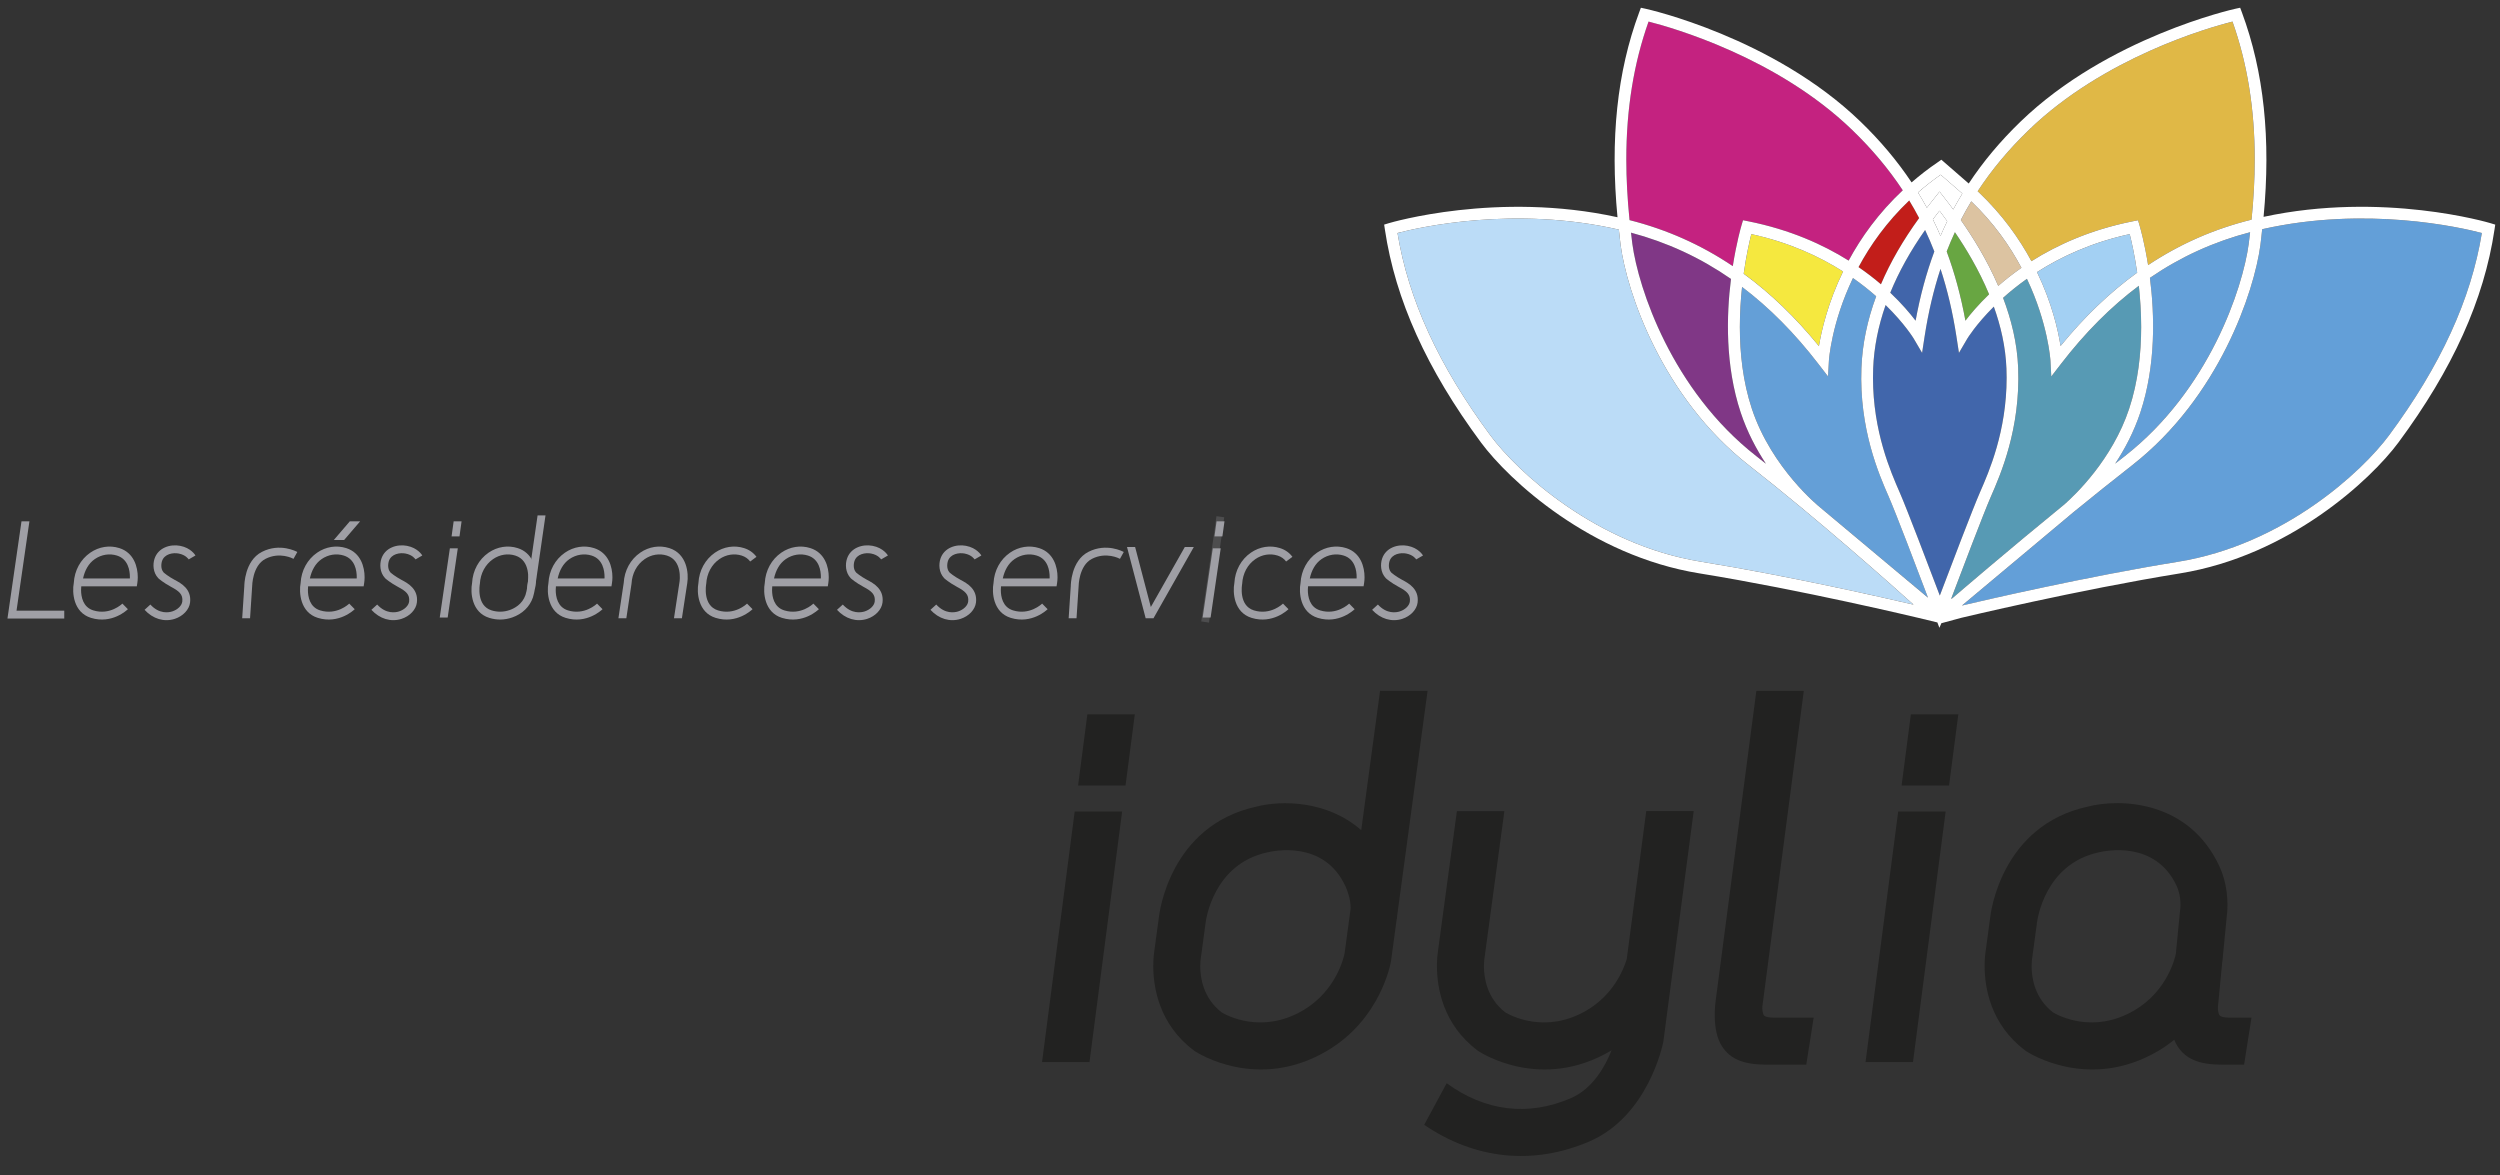 <?xml version="1.0" encoding="utf-8"?>
<!-- Generator: Adobe Illustrator 16.0.4, SVG Export Plug-In . SVG Version: 6.00 Build 0)  -->
<!DOCTYPE svg PUBLIC "-//W3C//DTD SVG 1.1//EN" "http://www.w3.org/Graphics/SVG/1.1/DTD/svg11.dtd">
<svg version="1.1" id="Calque_1" xmlns="http://www.w3.org/2000/svg" xmlns:xlink="http://www.w3.org/1999/xlink" x="0px" y="0px"
	 width="200px" height="94px" viewBox="0 0 200 94" enable-background="new 0 0 200 94" xml:space="preserve">
<rect x="0" y="0" width="200" height="94" fill="#333333" stroke="none"/>
<g>
	<g>
		<polygon fill="#222221" points="149.243,84.965 153.039,84.965 155.652,64.924 151.855,64.924 		"/>
		<polygon fill="#222221" points="152.869,57.149 152.127,62.842 155.924,62.842 156.666,57.149 		"/>
		<polygon fill="#222221" points="83.363,84.965 87.159,84.965 89.771,64.924 85.975,64.924 		"/>
		<polygon fill="#222221" points="86.988,57.149 86.247,62.842 90.042,62.842 90.785,57.149 		"/>
		<path fill="#222221" d="M108.898,66.415c-2.723-2.4-6.412-2.396-8.387-1.886c-6.927,1.51-7.765,8.535-7.798,8.834v-0.001
			c0,0-0.366,2.698-0.368,2.719c-0.026,0.168-0.083,0.59-0.083,1.197c0,1.682,0.446,4.658,3.25,6.761l0.046,0.035l0.049,0.031
			c0.202,0.134,5.008,3.219,10.536-0.026c4.317-2.534,5.108-7.008,5.14-7.196c0.002-0.015,0.183-1.352,0.452-3.346l0.017,0.003
			c0.013-0.09,0.01-0.177,0.02-0.267c0.69-5.114,2.039-15.081,2.435-18.007h-3.802C110.344,55.712,109.619,61.075,108.898,66.415
			 M108.042,72.751c-0.133,0.988-0.472,3.497-0.475,3.516c-0.035,0.188-0.603,2.964-3.33,4.565c-3.313,1.944-6.141,0.377-6.5,0.162
			c-1.482-1.139-1.717-2.787-1.717-3.688c0-0.368,0.038-0.611,0.043-0.645l0.011-0.071l0.375-2.771
			c0.028-0.229,0.614-4.686,4.933-5.628c0.512-0.125,4.551-0.994,6.254,2.712c0.135,0.294,0.413,0.989,0.413,1.729
			C108.05,72.671,108.044,72.711,108.042,72.751"/>
		<path fill="#222221" d="M130.138,76.734c-0.276,0.902-1.092,2.855-3.208,4.098c-3.312,1.944-6.142,0.377-6.5,0.162
			c-1.482-1.139-1.716-2.787-1.716-3.688c0-0.368,0.037-0.611,0.043-0.645l0.011-0.071l1.583-11.702h-3.799
			c-0.509,3.765-1.514,11.188-1.514,11.193c-0.026,0.167-0.083,0.59-0.083,1.197c0,1.682,0.446,4.658,3.249,6.761l0.046,0.035
			l0.049,0.031c0.202,0.134,5.009,3.219,10.536-0.026c0.033-0.02,0.061-0.041,0.093-0.061c-0.502,1.271-1.497,3.081-3.276,3.843
			c-3.406,1.46-6.834,1.045-9.914-1.202l-0.021,0.028l-1.782,3.298c4.059,2.772,8.726,3.255,13.2,1.337
			c4.702-2.015,5.877-7.718,5.925-7.959l0.012-0.061l2.424-18.415h-3.797C131.328,67.691,130.664,72.733,130.138,76.734"/>
		<path fill="#222221" d="M144.305,55.267h-3.796l-3.25,24.741c-0.029,0.203-0.342,2.4,0.498,3.694
			c0.646,0.998,1.67,1.472,3.576,1.472h3.168l0.593-3.765h-3.238c-0.426,0-0.656-0.088-0.724-0.164
			c-0.123-0.137-0.166-0.521-0.142-0.736C140.989,80.513,143.288,63.012,144.305,55.267"/>
		<path fill="#222221" d="M178.305,81.409c-0.426,0-0.655-0.088-0.724-0.164c-0.123-0.137-0.165-0.521-0.142-0.736
			c0,0.008,0.215-2.242,0.346-3.598c0.001-0.009,0.004-0.024,0.005-0.028l0.011-0.063l0.332-3.424l-0.01,0.083
			c0.203-1.424,0-2.937-0.558-4.149c-2.444-5.317-7.967-5.466-10.546-4.8c-6.927,1.51-7.766,8.535-7.798,8.834v-0.001
			c0,0-0.365,2.698-0.368,2.719c-0.026,0.168-0.083,0.59-0.083,1.197c0,1.682,0.446,4.658,3.25,6.761l0.046,0.035l0.048,0.031
			c0.202,0.134,5.009,3.219,10.537-0.026c0.474-0.278,0.898-0.584,1.291-0.899c0.071,0.185,0.158,0.361,0.264,0.522
			c0.646,0.998,1.671,1.472,3.576,1.472h1.745l0.593-3.765H178.305z M174.396,72.946l-0.007,0.042c0,0-0.302,3.122-0.32,3.307
			c-0.058,0.29-0.654,2.97-3.324,4.537c-3.312,1.944-6.141,0.377-6.499,0.162c-1.482-1.139-1.717-2.787-1.717-3.688
			c0-0.368,0.037-0.611,0.043-0.645l0.011-0.071l0.375-2.771c0.028-0.229,0.615-4.686,4.933-5.628
			c0.513-0.125,4.552-0.994,6.254,2.712c0.079,0.171,0.293,0.707,0.293,1.465C174.438,72.548,174.426,72.742,174.396,72.946"/>
		<path fill="#9F9FA5" d="M25.372,44.213c-0.786,0.542-1.268,1.426-1.322,2.425c-0.142,0.748-0.046,2.354,1.377,2.792
			c1.69,0.522,2.9-0.645,2.951-0.694l-0.44-0.448c-0.04,0.04-1,0.953-2.327,0.543c-0.835-0.258-0.978-1.095-0.978-1.637
			c0-0.116,0.008-0.209,0.015-0.29h4.444l0.042-0.265c0.021-0.133,0.034-0.29,0.034-0.46c0-0.817-0.3-1.958-1.47-2.331
			C26.917,43.599,26.069,43.732,25.372,44.213 M25.728,44.729c0.537-0.37,1.186-0.472,1.781-0.283
			c0.896,0.286,1.031,1.201,1.031,1.723c0,0.043-0.003,0.07-0.004,0.107H24.79C24.93,45.639,25.222,45.078,25.728,44.729"/>
		<path fill="#9F9FA5" d="M39.087,44.213c-0.785,0.542-1.267,1.426-1.321,2.425c-0.143,0.748-0.046,2.354,1.376,2.792
			c0.607,0.188,1.22,0.178,1.823-0.029c0.814-0.279,1.407-0.848,1.668-1.603c0.009-0.029,0.17-0.543,0.218-1.16
			c0.021-0.132,0.034-0.289,0.034-0.459c0-0.817-0.301-1.958-1.47-2.331C40.634,43.599,39.785,43.732,39.087,44.213 M39.328,48.831
			c-1.242-0.383-0.953-2.048-0.939-2.119c0.048-0.845,0.432-1.552,1.056-1.983c0.537-0.37,1.186-0.472,1.781-0.283
			c1.252,0.399,1.017,2.026,1.007,2.096l-0.003,0.025c-0.04,0.552-0.188,1.028-0.19,1.033c-0.263,0.759-0.913,1.083-1.277,1.208
			C40.287,48.969,39.805,48.978,39.328,48.831 M42.851,46.639l0.003-0.027C42.854,46.622,42.852,46.638,42.851,46.639"/>
		<path fill="#9F9FA5" d="M45.197,44.213c-0.786,0.542-1.268,1.426-1.322,2.425c-0.143,0.748-0.046,2.354,1.377,2.792
			c1.69,0.522,2.899-0.645,2.951-0.694l-0.44-0.448c-0.04,0.04-1.001,0.953-2.326,0.543c-0.836-0.258-0.979-1.095-0.979-1.637
			c0-0.116,0.007-0.209,0.015-0.29h4.444l0.042-0.265c0.021-0.133,0.035-0.29,0.035-0.46c0-0.817-0.3-1.958-1.47-2.331
			C46.743,43.599,45.894,43.732,45.197,44.213 M45.553,44.729c0.537-0.37,1.186-0.472,1.781-0.283
			c0.896,0.286,1.03,1.201,1.03,1.723c0,0.043-0.003,0.07-0.004,0.107h-3.745C44.755,45.639,45.048,45.078,45.553,44.729"/>
		<path fill="#9F9FA5" d="M62.504,44.213c-0.785,0.542-1.267,1.426-1.322,2.425c-0.143,0.748-0.046,2.354,1.377,2.792
			c1.69,0.522,2.9-0.645,2.951-0.694l-0.44-0.448c-0.04,0.04-1,0.953-2.326,0.543c-0.836-0.258-0.979-1.095-0.979-1.637
			c0-0.116,0.008-0.209,0.015-0.29h4.444l0.042-0.265c0.021-0.133,0.034-0.29,0.034-0.46c0-0.817-0.3-1.958-1.47-2.331
			C64.05,43.599,63.201,43.732,62.504,44.213 M62.86,44.729c0.537-0.37,1.186-0.472,1.781-0.283c0.896,0.286,1.03,1.201,1.03,1.723
			c0,0.043-0.003,0.07-0.004,0.107h-3.745C62.062,45.639,62.355,45.078,62.86,44.729"/>
		<path fill="#9F9FA5" d="M80.804,44.213c-0.785,0.542-1.267,1.426-1.322,2.425c-0.143,0.748-0.045,2.354,1.377,2.792
			c1.691,0.522,2.9-0.645,2.951-0.694l-0.439-0.448c-0.04,0.04-1.001,0.953-2.327,0.543c-0.835-0.258-0.978-1.095-0.978-1.637
			c0-0.116,0.007-0.209,0.015-0.29h4.444l0.042-0.265c0.021-0.133,0.035-0.29,0.035-0.46c0-0.817-0.301-1.958-1.47-2.331
			C82.35,43.599,81.502,43.732,80.804,44.213 M81.161,44.729c0.536-0.37,1.185-0.472,1.78-0.283
			c0.896,0.286,1.031,1.201,1.031,1.723c0,0.043-0.003,0.07-0.005,0.107h-3.744C80.363,45.639,80.655,45.078,81.161,44.729"/>
		<path fill="#9F9FA5" d="M105.364,44.213c-0.785,0.542-1.267,1.425-1.321,2.425c-0.143,0.748-0.046,2.354,1.378,2.792
			c1.69,0.522,2.899-0.645,2.95-0.694l-0.439-0.448c-0.041,0.04-1.001,0.953-2.326,0.543c-0.836-0.258-0.979-1.096-0.979-1.638
			c0-0.116,0.009-0.209,0.016-0.29h4.444l0.042-0.265c0.021-0.133,0.034-0.29,0.034-0.46c0-0.817-0.3-1.958-1.469-2.331
			C106.911,43.599,106.062,43.732,105.364,44.213 M105.722,44.729c0.536-0.37,1.186-0.472,1.78-0.283
			c0.896,0.286,1.03,1.199,1.03,1.722c0,0.043-0.003,0.07-0.005,0.108h-3.744C104.924,45.639,105.215,45.078,105.722,44.729"/>
		<path fill="#9F9FA5" d="M100.072,44.213c-0.786,0.542-1.267,1.425-1.322,2.425c-0.143,0.748-0.046,2.354,1.377,2.792
			c1.691,0.522,2.9-0.645,2.951-0.694l-0.439-0.448c-0.04,0.04-1.001,0.953-2.326,0.543c-1.242-0.383-0.953-2.048-0.94-2.119
			c0.048-0.845,0.432-1.552,1.057-1.983c0.536-0.37,1.186-0.472,1.78-0.283c0.285,0.091,0.514,0.251,0.679,0.475l0.505-0.373
			c-0.245-0.332-0.579-0.568-0.992-0.699C101.618,43.599,100.77,43.732,100.072,44.213"/>
		<path fill="#9F9FA5" d="M57.197,44.213c-0.786,0.542-1.267,1.425-1.323,2.425c-0.142,0.748-0.045,2.354,1.378,2.792
			c1.69,0.522,2.9-0.645,2.951-0.694l-0.439-0.448c-0.04,0.04-1.001,0.953-2.326,0.543c-1.243-0.383-0.954-2.048-0.94-2.119
			c0.048-0.845,0.432-1.552,1.056-1.983c0.537-0.37,1.186-0.472,1.781-0.283c0.285,0.091,0.513,0.251,0.679,0.475l0.504-0.373
			c-0.245-0.332-0.579-0.568-0.992-0.699C58.744,43.599,57.895,43.732,57.197,44.213"/>
		<path fill="#9F9FA5" d="M30.507,44.707c-0.137,0.425-0.137,1.087,0.307,1.554c0.034,0.032,0.406,0.36,1.021,0.688
			c0.66,0.351,0.961,0.617,0.895,1.176c-0.039,0.325-0.368,0.648-0.801,0.788c-0.291,0.093-1.043,0.227-1.754-0.55l-0.463,0.422
			c0.663,0.726,1.564,0.996,2.409,0.725c0.669-0.215,1.164-0.741,1.231-1.31c0.129-1.083-0.717-1.536-1.222-1.805
			c-0.544-0.29-0.878-0.583-0.881-0.585c-0.322-0.34-0.152-0.888-0.145-0.912c0.193-0.602,0.901-0.699,1.331-0.617
			c0.581,0.109,0.797,0.457,0.806,0.472l0.543-0.314c-0.014-0.025-0.354-0.608-1.232-0.774
			C31.75,43.512,30.791,43.822,30.507,44.707"/>
		<path fill="#9F9FA5" d="M7.224,44.213c-0.786,0.542-1.267,1.426-1.321,2.425c-0.143,0.748-0.046,2.354,1.377,2.792
			c1.691,0.522,2.9-0.645,2.951-0.694l-0.439-0.448c-0.041,0.04-1.001,0.953-2.327,0.543c-0.835-0.258-0.979-1.095-0.979-1.637
			c0-0.116,0.008-0.209,0.015-0.29h4.444l0.042-0.265c0.021-0.133,0.035-0.29,0.035-0.46c0-0.817-0.301-1.958-1.47-2.331
			C8.77,43.599,7.922,43.732,7.224,44.213 M7.581,44.729c0.536-0.37,1.185-0.472,1.78-0.283c0.897,0.286,1.031,1.201,1.031,1.723
			c0,0.043-0.003,0.07-0.005,0.107H6.643C6.783,45.639,7.075,45.078,7.581,44.729"/>
		<path fill="#9F9FA5" d="M12.359,44.707c-0.136,0.425-0.137,1.087,0.308,1.554c0.034,0.032,0.407,0.36,1.021,0.688
			c0.659,0.351,0.961,0.617,0.895,1.176c-0.039,0.325-0.368,0.648-0.801,0.788c-0.291,0.093-1.044,0.227-1.754-0.55l-0.463,0.422
			c0.663,0.726,1.563,0.996,2.41,0.725c0.668-0.215,1.164-0.741,1.231-1.31c0.129-1.083-0.717-1.536-1.223-1.805
			c-0.543-0.29-0.877-0.583-0.881-0.585c-0.322-0.34-0.152-0.888-0.145-0.912c0.193-0.602,0.902-0.699,1.331-0.617
			c0.58,0.109,0.797,0.457,0.806,0.472l0.543-0.314c-0.014-0.025-0.354-0.608-1.232-0.774
			C13.603,43.512,12.643,43.822,12.359,44.707"/>
		<path fill="#9F9FA5" d="M67.755,44.707c-0.136,0.425-0.137,1.087,0.307,1.554c0.035,0.032,0.407,0.36,1.021,0.688
			c0.659,0.351,0.961,0.617,0.895,1.176c-0.038,0.325-0.368,0.648-0.8,0.788c-0.291,0.093-1.044,0.227-1.754-0.55l-0.464,0.422
			c0.664,0.726,1.564,0.996,2.41,0.725c0.669-0.215,1.164-0.741,1.232-1.31c0.128-1.083-0.717-1.536-1.223-1.805
			c-0.544-0.29-0.878-0.583-0.881-0.585c-0.323-0.34-0.153-0.888-0.145-0.912c0.193-0.602,0.902-0.699,1.331-0.617
			c0.58,0.109,0.797,0.457,0.806,0.472l0.544-0.314c-0.015-0.025-0.354-0.608-1.233-0.774
			C68.998,43.512,68.039,43.822,67.755,44.707"/>
		<path fill="#9F9FA5" d="M75.232,44.707c-0.136,0.425-0.137,1.087,0.307,1.554c0.034,0.032,0.407,0.36,1.021,0.688
			c0.659,0.351,0.961,0.617,0.895,1.176c-0.038,0.325-0.368,0.648-0.8,0.788c-0.291,0.093-1.044,0.227-1.754-0.55l-0.464,0.422
			c0.664,0.726,1.564,0.996,2.41,0.725c0.669-0.215,1.164-0.741,1.232-1.31c0.128-1.083-0.718-1.536-1.223-1.805
			c-0.544-0.29-0.878-0.583-0.881-0.585c-0.323-0.34-0.152-0.888-0.145-0.912c0.193-0.602,0.902-0.699,1.331-0.617
			c0.58,0.109,0.797,0.457,0.806,0.472l0.543-0.314c-0.015-0.025-0.354-0.608-1.233-0.774
			C76.475,43.512,75.516,43.822,75.232,44.707"/>
		<path fill="#9F9FA5" d="M110.563,44.707c-0.136,0.426-0.137,1.087,0.308,1.554c0.034,0.032,0.406,0.36,1.021,0.688
			c0.659,0.351,0.961,0.617,0.896,1.176c-0.039,0.325-0.369,0.648-0.802,0.788c-0.29,0.093-1.044,0.227-1.754-0.55l-0.463,0.422
			c0.663,0.726,1.564,0.996,2.41,0.725c0.668-0.215,1.163-0.741,1.23-1.31c0.129-1.083-0.717-1.536-1.223-1.805
			c-0.544-0.29-0.877-0.583-0.88-0.585c-0.322-0.34-0.153-0.888-0.146-0.912c0.192-0.601,0.901-0.698,1.331-0.617
			c0.581,0.109,0.797,0.457,0.806,0.472l0.543-0.314c-0.014-0.025-0.354-0.608-1.232-0.774
			C111.807,43.512,110.847,43.822,110.563,44.707"/>
		<g opacity="0.24">
			<g>
				<defs>
					<rect id="SVGID_1_" x="96.1" y="41.295" width="1.836" height="8.512"/>
				</defs>
				<clipPath id="SVGID_2_">
					<use xlink:href="#SVGID_1_"  overflow="visible"/>
				</clipPath>
				<polygon clip-path="url(#SVGID_2_)" fill="#9F9FA5" points="97.082,42.985 96.95,43.905 96.1,49.716 96.72,49.807 
					97.571,43.995 97.703,43.073 97.936,41.381 97.315,41.295 				"/>
			</g>
		</g>
		<polygon fill="#9F9FA5" points="27.983,41.708 26.705,43.199 27.531,43.199 28.81,41.708 		"/>
		<path fill="#9F9FA5" d="M21.234,44.711c1.148-0.592,2.201-0.029,2.246-0.004l0.305-0.548c-0.056-0.031-1.383-0.755-2.839-0.005
			c-1.385,0.715-1.401,2.659-1.401,2.742c0-0.021-0.164,2.487-0.169,2.566h0.629l0.167-2.546
			C20.173,46.879,20.19,45.25,21.234,44.711"/>
		<path fill="#9F9FA5" d="M87.351,44.711c1.148-0.592,2.201-0.029,2.246-0.004l0.305-0.548c-0.056-0.031-1.384-0.755-2.839-0.005
			c-1.385,0.715-1.401,2.659-1.401,2.742c0-0.021-0.164,2.487-0.169,2.566h0.629l0.167-2.546
			C86.289,46.879,86.307,45.25,87.351,44.711"/>
		<path fill="#9F9FA5" d="M50.521,46.702c0.047-0.834,0.43-1.542,1.054-1.973c0.537-0.37,1.186-0.472,1.781-0.283
			c1.252,0.399,1.017,2.026,1.007,2.096c0,0-0.331,2.172-0.445,2.919h0.634l0.431-2.824c0.122-0.766-0.022-2.338-1.437-2.789
			c-0.782-0.249-1.63-0.116-2.327,0.365c-0.785,0.542-1.267,1.426-1.322,2.425c0.002-0.024-0.313,2.086-0.424,2.823h0.634
			L50.521,46.702z"/>
		<path fill="#9F9FA5" d="M95.507,43.758h-0.721c-0.779,1.375-2.276,4.02-2.72,4.803c-0.232-0.883-0.938-3.583-1.257-4.803h-0.649
			l1.493,5.703h0.625L95.507,43.758z"/>
		<path fill="#9F9FA5" d="M36.292,41.708l-0.166,1.203h0.634c0.038-0.275,0.116-0.841,0.166-1.203H36.292z"/>
		<path fill="#9F9FA5" d="M35.984,43.905l-0.805,5.499h0.635l0.791-5.409c0,0,0.008-0.053,0.019-0.13H35.99L35.984,43.905z"/>
		<path fill="#9F9FA5" d="M97.325,41.708l-0.166,1.203h0.633c0.039-0.275,0.117-0.841,0.167-1.203H97.325z"/>
		<path fill="#9F9FA5" d="M97.018,43.905l-0.805,5.499h0.635l0.791-5.409c0,0,0.008-0.053,0.019-0.13h-0.634L97.018,43.905z"/>
		<path fill="#9F9FA5" d="M1.322,48.855c0.074-0.514,0.742-5.144,1.031-7.147H1.719l-1.122,7.774h4.544v-0.627H1.322z"/>
		<polygon fill="#9F9FA5" points="43.007,41.231 42.163,47.082 42.797,47.082 43.64,41.231 		"/>
	</g>
	<g>
		<path fill="#FFFFFF" d="M154.567,16.084l0.598-0.756c0,0,0.775,1,0.794,1.024c0.09,0.123,0.19,0.258,0.299,0.404
			c0.23-0.431,0.476-0.854,0.73-1.271c-0.613-0.533-1.459-1.269-1.735-1.508c-0.651,0.456-1.251,0.933-1.812,1.421
			c0.247,0.402,0.483,0.809,0.708,1.223C154.287,16.441,154.424,16.262,154.567,16.084"/>
		<path fill="#68A642" d="M159.128,23.545c-0.822-1.981-1.863-3.689-2.736-4.97c-0.232,0.505-0.451,1.019-0.655,1.544
			c0.64,1.722,1.135,3.556,1.498,5.537C157.649,25.106,158.279,24.362,159.128,23.545"/>
		<path fill="#4165AA" d="M151.222,23.417c0.918,0.868,1.589,1.662,2.026,2.239c0.363-1.98,0.858-3.815,1.498-5.537
			c-0.228-0.586-0.475-1.158-0.738-1.717C152.83,20.077,151.903,21.75,151.222,23.417"/>
		<path fill="#C42280" d="M138.622,21.289c0.296-1.881,0.658-3.132,0.695-3.259l0.122-0.412l0.422,0.084
			c3.318,0.664,5.965,1.851,8.029,3.145c0.997-1.851,2.392-3.808,4.33-5.625c-1.123-1.698-2.457-3.292-4.038-4.819
			c-6.015-5.812-14.379-8.19-16.298-8.678c-1.18,3.328-1.78,6.972-1.78,11.038c0,1.552,0.088,3.167,0.258,4.844
			C133.342,18.361,136.084,19.583,138.622,21.289"/>
		<path fill="#FFFFFF" d="M155.778,17.698c-0.219-0.304-0.417-0.571-0.582-0.794c0,0-0.029-0.038-0.035-0.045
			c-0.183,0.23-0.358,0.46-0.531,0.69c0.214,0.434,0.42,0.874,0.611,1.322C155.411,18.474,155.592,18.084,155.778,17.698"/>
		<path fill="#A3D0F3" d="M162.961,21.767c1.195,2.474,1.688,4.658,1.884,5.912c1.904-2.337,3.94-4.289,6.13-5.868
			c-0.204-1.43-0.458-2.528-0.599-3.083C167.33,19.395,164.881,20.538,162.961,21.767"/>
		<path fill="#E0B846" d="M162.516,20.894c2.075-1.312,4.747-2.52,8.106-3.191l0.421-0.084l0.122,0.412
			c0.038,0.125,0.39,1.34,0.683,3.176c2.544-1.689,5.291-2.896,8.275-3.635c0.168-1.665,0.255-3.267,0.255-4.808
			c0-4.066-0.601-7.709-1.779-11.038c-1.921,0.488-10.284,2.867-16.299,8.678c-1.604,1.551-2.956,3.169-4.09,4.898l0.105,0.092
			C160.199,17.187,161.545,19.095,162.516,20.894"/>
		<path fill="#639FD8" d="M169.211,37.095c0.26-0.205,0.52-0.409,0.778-0.611c6.735-5.265,9.427-13.413,9.909-16.985
			c0.042-0.312,0.073-0.615,0.109-0.922c-2.888,0.755-5.551,1.961-8.014,3.651c0.375,2.933,0.491,6.981-0.767,10.769
			C170.71,34.557,169.979,35.933,169.211,37.095"/>
		<path fill="#DCC3A1" d="M159.861,22.872c0.544-0.475,1.159-0.963,1.854-1.446c-0.925-1.744-2.215-3.595-4.013-5.316
			c-0.296,0.488-0.575,0.985-0.836,1.494C157.77,18.891,158.929,20.711,159.861,22.872"/>
		<path fill="#C21E1A" d="M148.683,21.368c0.665,0.458,1.265,0.922,1.794,1.375c0.751-1.765,1.773-3.534,3.056-5.299
			c-0.25-0.478-0.515-0.946-0.794-1.406C150.926,17.766,149.619,19.62,148.683,21.368"/>
		<path fill="#4166AB" d="M160.529,30.221c0-0.246-0.005-0.496-0.015-0.749c-0.066-1.738-0.459-3.407-1.009-4.944
			c-1.434,1.426-2.104,2.531-2.12,2.559l-0.669,1.142l-0.202-1.308c-0.298-1.938-0.722-3.729-1.273-5.411
			c-0.552,1.682-0.975,3.473-1.273,5.411l-0.201,1.307l-0.67-1.141c-0.017-0.028-0.726-1.198-2.248-2.684
			c-0.594,1.702-0.931,3.395-0.995,5.069c-0.009,0.252-0.014,0.502-0.014,0.748c0,4.292,1.417,7.529,2.137,9.174
			c0.571,1.305,2.389,6.086,3.208,8.251c0.819-2.167,2.641-6.957,3.229-8.3C159.113,37.747,160.529,34.513,160.529,30.221"/>
		<path fill="#579AB4" d="M170.334,32.7c0.719-2.165,0.961-4.45,0.961-6.546c0-1.178-0.077-2.29-0.187-3.289
			c-2.232,1.667-4.3,3.744-6.229,6.249l-0.775,1.006l-0.067-1.269c-0.003-0.045-0.188-2.967-1.881-6.543
			c-0.723,0.511-1.357,1.026-1.908,1.521c0.652,1.72,1.13,3.615,1.207,5.608c0.188,4.879-1.411,8.533-2.201,10.336
			c-0.549,1.253-2.336,5.952-3.165,8.143c0.039-0.022,0.072-0.04,0.095-0.052c0.017-0.013,0.032-0.026,0.049-0.041
			c0.527-0.455,4.409-3.79,8.925-7.473C166.037,39.576,168.987,36.758,170.334,32.7"/>
		<path fill="#639FD8" d="M180.975,18.338c-0.049,0.429-0.085,0.85-0.145,1.287c-0.499,3.704-3.287,12.149-10.262,17.601
			c-1.584,1.238-3.206,2.541-4.757,3.805c-0.177,0.155-0.296,0.252-0.32,0.271l-8.536,7.144c1.594-0.376,9.866-2.302,17.29-3.503
			c8.437-1.365,14.725-7.206,16.871-10.104c4.136-5.584,6.562-10.887,7.434-16.197C196.822,18.188,189.276,16.46,180.975,18.338"/>
		<path fill="#F5E83F" d="M145.515,27.689c0.208-1.26,0.723-3.474,1.932-5.971c-1.908-1.211-4.334-2.333-7.34-2.991
			c-0.144,0.566-0.404,1.698-0.611,3.17C141.643,23.464,143.643,25.391,145.515,27.689"/>
		<path fill="#649FD7" d="M148.914,29.436c0.072-1.898,0.469-3.812,1.182-5.733c-0.541-0.477-1.157-0.97-1.857-1.459
			c-1.727,3.607-1.922,6.554-1.925,6.606l-0.068,1.269l-0.774-1.006c-1.893-2.459-3.921-4.506-6.106-6.158
			c-0.105,0.976-0.177,2.056-0.177,3.199c0,2.097,0.242,4.382,0.961,6.546c1.584,4.774,5.398,7.842,5.447,7.88
			c0,0,6.298,5.271,8.646,7.235c-0.845-2.233-2.592-6.82-3.147-8.092C150.325,37.969,148.727,34.315,148.914,29.436"/>
		<path fill="#803786" d="M130.479,18.613c0.035,0.295,0.065,0.586,0.106,0.886c0.482,3.573,3.173,11.72,9.909,16.985
			c0.26,0.204,0.521,0.411,0.781,0.618c-0.769-1.164-1.502-2.542-2.021-4.106c-1.245-3.751-1.144-7.756-0.777-10.682
			C136.019,20.608,133.362,19.384,130.479,18.613"/>
		<path fill="#BBDCF7" d="M129.652,19.625c-0.058-0.427-0.094-0.836-0.142-1.255c-8.354-1.928-15.974-0.184-17.711,0.271
			c0.872,5.31,3.298,10.613,7.434,16.197c2.146,2.898,8.436,8.74,16.872,10.104c7.033,1.137,14.825,2.925,16.979,3.431
			c-1.64-1.476-7.581-6.778-13.171-11.147C132.939,31.774,130.151,23.329,129.652,19.625"/>
		<path fill="#FFFFFF" d="M181.086,17.348c0.593-6.236,0.027-11.607-1.73-16.346l-0.143-0.383l-0.398,0.086
			c-0.101,0.022-10.173,2.262-17.168,9.021c-1.626,1.57-2.996,3.208-4.149,4.955l-2.189-1.904l-0.295,0.208
			c-0.758,0.512-1.443,1.052-2.087,1.607c-1.141-1.713-2.492-3.322-4.089-4.865c-6.996-6.76-17.067-9-17.169-9.021l-0.398-0.086
			l-0.142,0.383c-1.762,4.747-2.325,10.128-1.728,16.377c-9.59-2.112-18.191,0.443-18.279,0.47l-0.389,0.118l0.06,0.401
			c0.835,5.603,3.349,11.173,7.686,17.029c2.226,3.004,8.742,9.06,17.478,10.472c8.179,1.324,17.402,3.533,17.495,3.555
			c0,0,1.026,0.246,1.538,0.37l0.162,0.429l0.16-0.37l0.089-0.021l1.501-0.407c0.093-0.021,9.315-2.231,17.495-3.555
			c8.735-1.413,15.252-7.468,17.478-10.472c4.336-5.855,6.851-11.426,7.685-17.029l0.06-0.401l-0.389-0.118
			C199.142,17.823,190.621,15.291,181.086,17.348 M162.3,10.404c6.015-5.812,14.378-8.19,16.299-8.678
			c1.179,3.328,1.779,6.972,1.779,11.038c0,1.541-0.087,3.143-0.255,4.808c-2.984,0.738-5.731,1.945-8.275,3.635
			c-0.293-1.836-0.645-3.051-0.683-3.176l-0.122-0.412l-0.421,0.084c-3.359,0.671-6.031,1.879-8.106,3.191
			c-0.971-1.799-2.316-3.708-4.2-5.5l-0.105-0.092C159.344,13.573,160.695,11.955,162.3,10.404 M171.994,22.228
			c2.463-1.689,5.126-2.896,8.014-3.651c-0.036,0.307-0.067,0.611-0.109,0.922c-0.482,3.573-3.174,11.72-9.909,16.985
			c-0.259,0.202-0.519,0.406-0.778,0.611c0.768-1.162,1.499-2.538,2.017-4.099C172.485,29.208,172.369,25.16,171.994,22.228
			 M170.975,21.811c-2.189,1.58-4.226,3.531-6.13,5.868c-0.196-1.254-0.688-3.438-1.884-5.912c1.92-1.229,4.369-2.372,7.415-3.039
			C170.517,19.283,170.771,20.381,170.975,21.811 M157.702,16.109c1.798,1.721,3.088,3.572,4.013,5.316
			c-0.694,0.483-1.31,0.971-1.854,1.446c-0.933-2.16-2.092-3.98-2.995-5.269C157.127,17.095,157.406,16.597,157.702,16.109
			 M154.63,17.549c0.173-0.23,0.349-0.46,0.531-0.69c0.006,0.007,0.035,0.045,0.035,0.045c0.165,0.223,0.363,0.49,0.582,0.794
			c-0.187,0.386-0.367,0.776-0.537,1.173C155.05,18.423,154.844,17.983,154.63,17.549 M154.746,20.119
			c-0.64,1.722-1.135,3.556-1.498,5.537c-0.438-0.577-1.108-1.371-2.026-2.239c0.682-1.667,1.608-3.34,2.786-5.015
			C154.271,18.961,154.519,19.533,154.746,20.119 M156.392,18.575c0.873,1.281,1.914,2.989,2.736,4.97
			c-0.849,0.817-1.479,1.562-1.894,2.111c-0.363-1.98-0.858-3.815-1.498-5.537C155.94,19.593,156.159,19.08,156.392,18.575
			 M155.253,13.977c0.276,0.24,1.122,0.975,1.735,1.508c-0.255,0.417-0.5,0.84-0.73,1.271c-0.108-0.146-0.209-0.281-0.299-0.404
			c-0.019-0.024-0.794-1.024-0.794-1.024l-0.598,0.756c-0.144,0.178-0.28,0.357-0.418,0.536c-0.225-0.414-0.461-0.821-0.708-1.223
			C154.002,14.91,154.602,14.433,155.253,13.977 M153.532,17.444c-1.282,1.766-2.305,3.534-3.056,5.299
			c-0.529-0.453-1.129-0.917-1.794-1.375c0.937-1.749,2.243-3.603,4.056-5.331C153.018,16.498,153.282,16.966,153.532,17.444
			 M131.885,1.726c1.919,0.488,10.283,2.867,16.298,8.678c1.581,1.527,2.915,3.121,4.038,4.819c-1.938,1.817-3.333,3.773-4.33,5.625
			c-2.064-1.294-4.711-2.481-8.029-3.145l-0.422-0.084l-0.122,0.412c-0.037,0.126-0.399,1.377-0.695,3.259
			c-2.538-1.706-5.28-2.927-8.26-3.681c-0.17-1.678-0.258-3.292-0.258-4.844C130.104,8.697,130.705,5.054,131.885,1.726
			 M147.446,21.719c-1.209,2.497-1.724,4.711-1.932,5.971c-1.872-2.298-3.872-4.225-6.02-5.792c0.207-1.473,0.468-2.604,0.611-3.17
			C143.112,19.386,145.538,20.507,147.446,21.719 M139.255,32.996c0.519,1.563,1.252,2.942,2.021,4.106
			c-0.261-0.207-0.521-0.414-0.781-0.618c-6.736-5.265-9.427-13.413-9.909-16.985c-0.041-0.299-0.071-0.59-0.106-0.886
			c2.884,0.771,5.54,1.995,7.999,3.701C138.111,25.24,138.01,29.245,139.255,32.996 M136.105,44.942
			c-8.437-1.365-14.726-7.206-16.872-10.104c-4.136-5.584-6.562-10.887-7.434-16.197c1.737-0.455,9.356-2.199,17.711-0.271
			c0.048,0.419,0.084,0.829,0.142,1.255c0.499,3.704,3.287,12.148,10.262,17.6c5.59,4.369,11.531,9.671,13.171,11.147
			C150.931,47.867,143.139,46.079,136.105,44.942 M145.596,40.58c-0.049-0.039-3.863-3.106-5.447-7.88
			c-0.719-2.165-0.961-4.45-0.961-6.546c0-1.143,0.071-2.223,0.177-3.199c2.186,1.652,4.214,3.699,6.106,6.158l0.774,1.006
			l0.068-1.269c0.003-0.052,0.198-2.999,1.925-6.606c0.7,0.489,1.316,0.982,1.857,1.459c-0.713,1.921-1.109,3.835-1.182,5.733
			c-0.188,4.879,1.411,8.533,2.18,10.287c0.556,1.271,2.303,5.858,3.147,8.092C151.894,45.851,145.596,40.58,145.596,40.58
			 M155.185,47.646c-0.819-2.165-2.637-6.946-3.208-8.251c-0.72-1.645-2.137-4.882-2.137-9.174c0-0.246,0.005-0.496,0.014-0.748
			c0.064-1.675,0.401-3.367,0.995-5.069c1.522,1.486,2.231,2.656,2.248,2.684l0.67,1.141l0.201-1.307
			c0.299-1.938,0.722-3.729,1.273-5.411c0.552,1.682,0.976,3.473,1.273,5.411l0.202,1.308l0.669-1.142
			c0.017-0.027,0.687-1.132,2.12-2.559c0.55,1.537,0.942,3.206,1.009,4.944c0.01,0.253,0.015,0.502,0.015,0.749
			c0,4.292-1.416,7.526-2.116,9.125C157.825,40.689,156.004,45.479,155.185,47.646 M156.232,47.822
			c-0.017,0.014-0.032,0.027-0.049,0.041c-0.022,0.012-0.056,0.03-0.095,0.052c0.829-2.191,2.616-6.889,3.165-8.143
			c0.79-1.804,2.389-5.457,2.201-10.336c-0.077-1.993-0.555-3.888-1.207-5.608c0.551-0.495,1.186-1.01,1.908-1.521
			c1.692,3.577,1.878,6.498,1.881,6.543l0.067,1.269l0.775-1.006c1.929-2.504,3.996-4.581,6.229-6.249
			c0.109,1,0.187,2.111,0.187,3.289c0,2.097-0.242,4.382-0.961,6.546c-1.347,4.058-4.297,6.876-5.177,7.65
			C160.642,44.032,156.76,47.368,156.232,47.822 M191.116,34.837c-2.146,2.898-8.435,8.74-16.871,10.104
			c-7.424,1.201-15.696,3.126-17.29,3.503l8.536-7.144c0.024-0.019,0.144-0.116,0.32-0.271c1.551-1.264,3.173-2.567,4.757-3.805
			c6.975-5.452,9.763-13.896,10.262-17.601c0.06-0.438,0.096-0.858,0.145-1.287c8.302-1.878,15.848-0.149,17.575,0.303
			C197.679,23.95,195.252,29.253,191.116,34.837"/>
	</g>
</g>
</svg>
